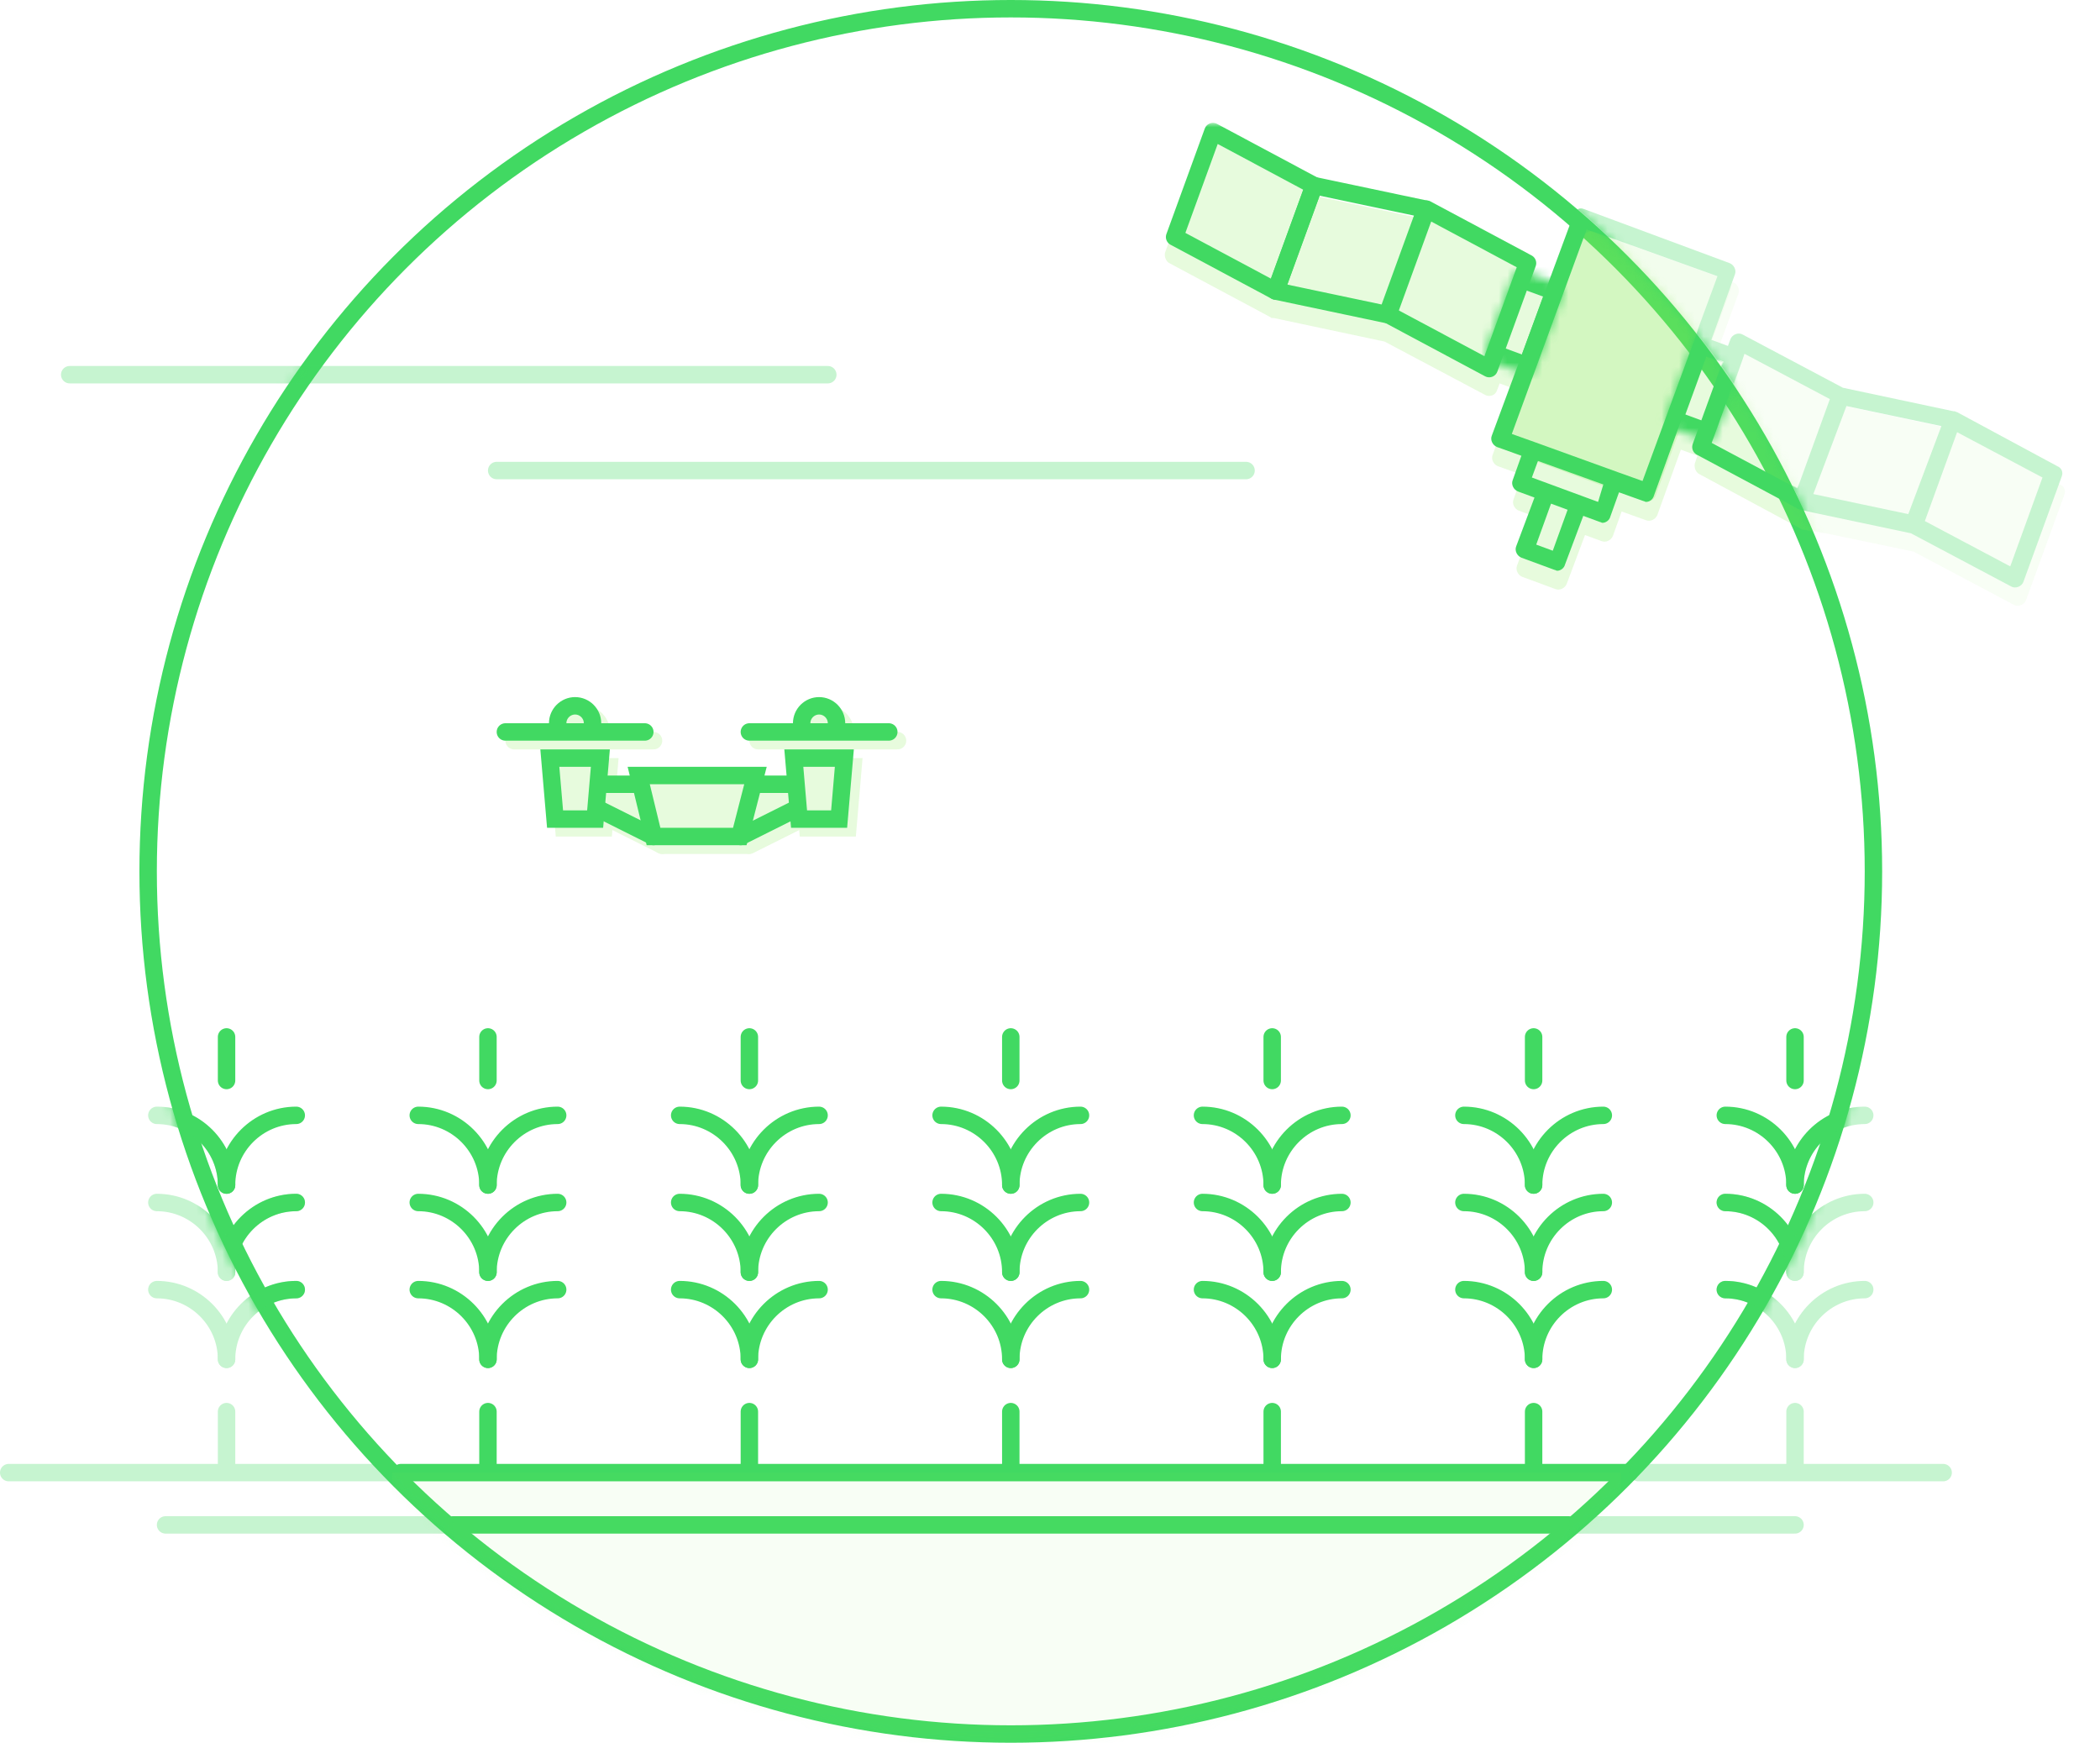<?xml version="1.0" encoding="utf-8"?>
<!-- Generator: Adobe Illustrator 23.0.1, SVG Export Plug-In . SVG Version: 6.00 Build 0)  -->
<svg version="1.1" id="Слой_1" xmlns="http://www.w3.org/2000/svg" xmlns:xlink="http://www.w3.org/1999/xlink" x="0px" y="0px"
	 width="241px" height="200px" viewBox="0 0 241 200" style="enable-background:new 0 0 241 200;" xml:space="preserve">
<style type="text/css">
	.st0{fill:none;stroke:#41D962;stroke-width:2;}
	.st1{fill:none;stroke:#41D962;stroke-width:2;stroke-linecap:round;stroke-linejoin:round;}
	.st2{opacity:0.3;}
	.st3{opacity:0.2;}
	.st4{fill-rule:evenodd;clip-rule:evenodd;fill:#85E953;}
	.st5{opacity:0.2;fill-rule:evenodd;clip-rule:evenodd;fill:#85E953;enable-background:new    ;}
	.st6{fill-rule:evenodd;clip-rule:evenodd;fill:#41D962;}
	.st7{fill:#FFFFFF;filter:url(#Adobe_OpacityMaskFilter);}
	.st8{mask:url(#mask0_1_);}
	.st9{opacity:0.2;fill:#85E953;enable-background:new    ;}
	
		.st10{opacity:0.3;fill:none;stroke:#41D962;stroke-width:2;stroke-linecap:round;stroke-linejoin:round;enable-background:new    ;}
	.st11{fill:#FFFFFF;filter:url(#Adobe_OpacityMaskFilter_1_);}
	.st12{mask:url(#path-87-inside-2_1_);fill:none;stroke:#41D962;stroke-width:4;stroke-linecap:round;stroke-linejoin:round;}
	.st13{fill:#FFFFFF;filter:url(#Adobe_OpacityMaskFilter_2_);}
	.st14{mask:url(#path-88-inside-3_1_);fill:none;stroke:#41D962;stroke-width:4;stroke-linecap:round;stroke-linejoin:round;}
	.st15{fill:#41D962;}
	.st16{fill:#85E953;stroke:#85E953;stroke-width:2;}
	.st17{fill:none;stroke:#85E953;stroke-width:2;stroke-linecap:round;stroke-linejoin:round;}
	.st18{fill:#85E953;}
	.st19{fill:#85E953;stroke:#85E953;stroke-width:2;stroke-linecap:round;stroke-linejoin:round;}
</style>
<circle class="st0" cx="116" cy="100" r="99"/>
<path class="st1" d="M46,169h141"/>
<path class="st1" d="M52,175h128"/>
<g class="st2">
	<path class="st1" d="M1,169h44"/>
	<path class="st1" d="M19,175h32"/>
	<path class="st1" d="M181,175h25"/>
	<path class="st1" d="M188,169h35"/>
	<path class="st1" d="M26,136c0-4.4-3.6-8-8-8"/>
	<path class="st1" d="M26,146c0-4.4-3.6-8-8-8"/>
	<path class="st1" d="M34,138c-4.4,0-8,3.6-8,8"/>
	<path class="st1" d="M26,156c0-4.4-3.6-8-8-8"/>
	<path class="st1" d="M34,148c-4.4,0-8,3.6-8,8"/>
	<line class="st1" x1="26" y1="168" x2="26" y2="162"/>
	<path class="st1" d="M214,128c-4.4,0-8,3.6-8,8"/>
	<path class="st1" d="M206,146c0-4.4-3.6-8-8-8"/>
	<path class="st1" d="M214,138c-4.4,0-8,3.6-8,8"/>
	<path class="st1" d="M206,156c0-4.4-3.6-8-8-8"/>
	<path class="st1" d="M214,148c-4.4,0-8,3.6-8,8"/>
	<line class="st1" x1="206" y1="168" x2="206" y2="162"/>
	<line class="st1" x1="8" y1="43" x2="35" y2="43"/>
	<g class="st3">
		<path class="st4" d="M208.1,60.9l11.5,2.4l11.5,6.1c0.5,0.3,1.2,0,1.4-0.5l4.4-12.1c0.2-0.5,0-1-0.5-1.2l-11.6-6.2
			c0,0-0.1-0.1-0.2-0.1c-0.1,0-0.1,0-0.2,0l-12.7-2.7l-11.5-6.1c-0.5-0.3-1.2,0-1.4,0.5l-0.3,0.8l-1.7-0.6
			C201.4,47.4,205.1,54,208.1,60.9z M196.8,41.1l2.7-7.4c0.2-0.5-0.1-1.1-0.6-1.3l-14.4-5.2C189.1,31.4,193.2,36.1,196.8,41.1z"/>
	</g>
	<path class="st5" d="M196.1,40.1l2.5-6.8c0.2-0.5-0.1-1.1-0.6-1.3l-13.4-4.9C188.8,31.2,192.6,35.5,196.1,40.1z"/>
	<path class="st6" d="M207,58.6l12.3,2.6l11.5,6.1c0.5,0.3,1.2,0,1.4-0.5l4.4-12.1c0.2-0.5,0-1-0.5-1.2l-11.5-6.2
		c-0.1,0-0.2-0.1-0.3-0.1c0,0,0,0-0.1,0l-12.7-2.7l-11.5-6.1c-0.5-0.3-1.2,0-1.4,0.5l-0.3,0.8l-1.9-0.7l2.7-7.5
		c0.2-0.5-0.1-1.1-0.6-1.3L181.8,24c-0.2-0.1-0.5-0.1-0.7,0c1.2,1,2.4,2.1,3.5,3.2l12.5,4.5l-2.4,6.5c0.8,1,1.6,2,2.3,3l0.8,0.3
		l-0.2,0.5c0.5,0.7,0.9,1.3,1.4,2l1-2.8c0,0,0,0,0,0l0.2-0.6l9.8,5.2l-3.7,10.2l-0.6-0.3C206.2,56.7,206.6,57.6,207,58.6z
		 M211.9,46.6l10.9,2.3L219,59l-10.9-2.3L211.9,46.6z M224.6,49.6l-3.7,10.2l9.8,5.2l3.7-10.2L224.6,49.6z"/>
</g>
<defs>
	<filter id="Adobe_OpacityMaskFilter" filterUnits="userSpaceOnUse" x="7" y="14.1" width="229.9" height="185.9">
		<feColorMatrix  type="matrix" values="1 0 0 0 0  0 1 0 0 0  0 0 1 0 0  0 0 0 1 0"/>
	</filter>
</defs>
<mask maskUnits="userSpaceOnUse" x="7" y="14.1" width="229.9" height="185.9" id="mask0_1_">
	<circle class="st7" cx="116" cy="100" r="100"/>
</mask>
<g class="st8">
	<g class="st2">
		<rect x="45" y="169" class="st9" width="141" height="31"/>
	</g>
	<path class="st1" d="M26,136c0-4.4-3.6-8-8-8"/>
	<path class="st1" d="M34,128c-4.4,0-8,3.6-8,8"/>
	<path class="st1" d="M26,146c0-4.4-3.6-8-8-8"/>
	<path class="st1" d="M34,138c-4.4,0-8,3.6-8,8"/>
	<path class="st1" d="M26,156c0-4.4-3.6-8-8-8"/>
	<path class="st1" d="M34,148c-4.4,0-8,3.6-8,8"/>
	<line class="st1" x1="26" y1="124" x2="26" y2="119"/>
	<line class="st1" x1="26" y1="168" x2="26" y2="162"/>
	<path class="st1" d="M56,136c0-4.4-3.6-8-8-8"/>
	<path class="st1" d="M64,128c-4.4,0-8,3.6-8,8"/>
	<path class="st1" d="M56,146c0-4.4-3.6-8-8-8"/>
	<path class="st1" d="M64,138c-4.4,0-8,3.6-8,8"/>
	<path class="st1" d="M56,156c0-4.4-3.6-8-8-8"/>
	<path class="st1" d="M64,148c-4.4,0-8,3.6-8,8"/>
	<line class="st1" x1="56" y1="124" x2="56" y2="119"/>
	<line class="st1" x1="56" y1="168" x2="56" y2="162"/>
	<path class="st1" d="M86,136c0-4.4-3.6-8-8-8"/>
	<path class="st1" d="M94,128c-4.4,0-8,3.6-8,8"/>
	<path class="st1" d="M86,146c0-4.4-3.6-8-8-8"/>
	<path class="st1" d="M94,138c-4.4,0-8,3.6-8,8"/>
	<path class="st1" d="M86,156c0-4.4-3.6-8-8-8"/>
	<path class="st1" d="M94,148c-4.4,0-8,3.6-8,8"/>
	<line class="st1" x1="86" y1="124" x2="86" y2="119"/>
	<line class="st1" x1="86" y1="168" x2="86" y2="162"/>
	<path class="st1" d="M116,136c0-4.4-3.6-8-8-8"/>
	<path class="st1" d="M124,128c-4.4,0-8,3.6-8,8"/>
	<path class="st1" d="M116,146c0-4.4-3.6-8-8-8"/>
	<path class="st1" d="M124,138c-4.4,0-8,3.6-8,8"/>
	<path class="st1" d="M116,156c0-4.4-3.6-8-8-8"/>
	<path class="st1" d="M124,148c-4.4,0-8,3.6-8,8"/>
	<line class="st1" x1="116" y1="124" x2="116" y2="119"/>
	<line class="st1" x1="116" y1="168" x2="116" y2="162"/>
	<path class="st1" d="M146,136c0-4.4-3.6-8-8-8"/>
	<path class="st1" d="M154,128c-4.4,0-8,3.6-8,8"/>
	<path class="st1" d="M146,146c0-4.4-3.6-8-8-8"/>
	<path class="st1" d="M154,138c-4.4,0-8,3.6-8,8"/>
	<path class="st1" d="M146,156c0-4.4-3.6-8-8-8"/>
	<path class="st1" d="M154,148c-4.4,0-8,3.6-8,8"/>
	<line class="st1" x1="146" y1="124" x2="146" y2="119"/>
	<line class="st1" x1="146" y1="168" x2="146" y2="162"/>
	<path class="st1" d="M176,136c0-4.4-3.6-8-8-8"/>
	<path class="st1" d="M184,128c-4.4,0-8,3.6-8,8"/>
	<path class="st1" d="M176,146c0-4.4-3.6-8-8-8"/>
	<path class="st1" d="M184,138c-4.4,0-8,3.6-8,8"/>
	<path class="st1" d="M176,156c0-4.4-3.6-8-8-8"/>
	<path class="st1" d="M184,148c-4.4,0-8,3.6-8,8"/>
	<line class="st1" x1="176" y1="124" x2="176" y2="119"/>
	<line class="st1" x1="176" y1="168" x2="176" y2="162"/>
	<path class="st1" d="M206,136c0-4.4-3.6-8-8-8"/>
	<path class="st1" d="M214,128c-4.4,0-8,3.6-8,8"/>
	<path class="st1" d="M206,146c0-4.4-3.6-8-8-8"/>
	<path class="st1" d="M214,138c-4.4,0-8,3.6-8,8"/>
	<path class="st1" d="M206,156c0-4.4-3.6-8-8-8"/>
	<path class="st1" d="M214,148c-4.4,0-8,3.6-8,8"/>
	<line class="st1" x1="206" y1="124" x2="206" y2="119"/>
	<line class="st1" x1="206" y1="168" x2="206" y2="162"/>
	<line class="st10" x1="57" y1="54" x2="143" y2="54"/>
	<line class="st10" x1="8" y1="43" x2="95" y2="43"/>
	<g class="st3">
		<path class="st4" d="M180.7,26.9c0.2-0.5,0.8-0.8,1.3-0.6l16.9,6.2c0.5,0.2,0.8,0.8,0.6,1.3l-2.7,7.5l1.9,0.7l0.3-0.8
			c0.2-0.6,0.9-0.8,1.4-0.5l11.5,6.1l12.7,2.7c0.1,0,0.1,0,0.2,0c0.1,0,0.1,0,0.2,0.1l11.6,6.2c0.4,0.2,0.6,0.8,0.5,1.2l-4.4,12.1
			c-0.2,0.6-0.9,0.8-1.4,0.5l-11.5-6.1l-12.7-2.7c-0.1,0-0.1,0-0.2,0c-0.1,0-0.1,0-0.2-0.1L195,54.4c-0.4-0.2-0.6-0.8-0.5-1.2
			l0.3-0.9l-1.9-0.7l-2.7,7.5c-0.2,0.5-0.8,0.8-1.3,0.6l-2.8-1l-1,2.8c-0.2,0.5-0.8,0.8-1.3,0.6l-1.9-0.7l-2.1,5.6
			c-0.2,0.5-0.8,0.8-1.3,0.6l-3.8-1.4c-0.5-0.2-0.8-0.8-0.6-1.3l2.1-5.6l-1.9-0.7c-0.5-0.2-0.8-0.8-0.6-1.3l1-2.8l-2.8-1
			c-0.5-0.2-0.8-0.8-0.6-1.3l2.7-7.5l-1.9-0.7l-0.3,0.8c-0.2,0.6-0.9,0.8-1.4,0.5l-11.5-6.1l-12.7-2.7c-0.1,0-0.1,0-0.2,0
			c-0.1,0-0.1,0-0.2-0.1l-11.6-6.2c-0.4-0.2-0.6-0.8-0.5-1.2l4.4-12.1c0.2-0.6,0.9-0.8,1.4-0.5l11.5,6.1l12.7,2.7c0.1,0,0.1,0,0.2,0
			c0.1,0,0.1,0,0.2,0.1l11.6,6.2c0.4,0.2,0.6,0.8,0.5,1.2l-0.3,0.9l1.9,0.7L180.7,26.9z"/>
	</g>
	<path class="st9" d="M183,26.6l15,5.5c0.5,0.2,0.8,0.8,0.6,1.3L190,56.9c-0.2,0.5-0.8,0.8-1.3,0.6l-15-5.5
		c-0.5-0.2-0.8-0.8-0.6-1.3l8.6-23.5C181.9,26.7,182.4,26.4,183,26.6z"/>
	<defs>
		<filter id="Adobe_OpacityMaskFilter_1_" filterUnits="userSpaceOnUse" x="189.2" y="36.6" width="12.8" height="15.8">
			<feColorMatrix  type="matrix" values="1 0 0 0 0  0 1 0 0 0  0 0 1 0 0  0 0 0 1 0"/>
		</filter>
	</defs>
	<mask maskUnits="userSpaceOnUse" x="189.2" y="36.6" width="12.8" height="15.8" id="path-87-inside-2_1_">
		<path class="st11" d="M195.6,38.7l3.8,1.4c0.5,0.2,0.8,0.8,0.6,1.3l-3.1,8.5c-0.2,0.5-0.8,0.8-1.3,0.6l-3.8-1.4
			c-0.5-0.2-0.8-0.8-0.6-1.3l3.1-8.5C194.5,38.7,195.1,38.5,195.6,38.7z"/>
	</mask>
	<path class="st12" d="M195.6,38.7l3.8,1.4c0.5,0.2,0.8,0.8,0.6,1.3l-3.1,8.5c-0.2,0.5-0.8,0.8-1.3,0.6l-3.8-1.4
		c-0.5-0.2-0.8-0.8-0.6-1.3l3.1-8.5C194.5,38.7,195.1,38.5,195.6,38.7z"/>
	<defs>
		<filter id="Adobe_OpacityMaskFilter_2_" filterUnits="userSpaceOnUse" x="168.5" y="29.1" width="12.8" height="15.8">
			<feColorMatrix  type="matrix" values="1 0 0 0 0  0 1 0 0 0  0 0 1 0 0  0 0 0 1 0"/>
		</filter>
	</defs>
	<mask maskUnits="userSpaceOnUse" x="168.5" y="29.1" width="12.8" height="15.8" id="path-88-inside-3_1_">
		<path class="st13" d="M174.9,31.1l3.8,1.4c0.5,0.2,0.8,0.8,0.6,1.3l-3.1,8.5c-0.2,0.5-0.8,0.8-1.3,0.6l-3.8-1.4
			c-0.5-0.2-0.8-0.8-0.6-1.3l3.1-8.5C173.8,31.2,174.4,30.9,174.9,31.1z"/>
	</mask>
	<path class="st14" d="M174.9,31.1l3.8,1.4c0.5,0.2,0.8,0.8,0.6,1.3l-3.1,8.5c-0.2,0.5-0.8,0.8-1.3,0.6l-3.8-1.4
		c-0.5-0.2-0.8-0.8-0.6-1.3l3.1-8.5C173.8,31.2,174.4,30.9,174.9,31.1z"/>
	<path class="st1" d="M199.6,39.2l11.6,6.2l-4.4,12.1l-11.6-6.2L199.6,39.2z"/>
	<path class="st1" d="M211.2,45.4l12.8,2.7l-4.4,12.1l-12.8-2.7L211.2,45.4z"/>
	<path class="st1" d="M150.8,21.3l12.8,2.7l-4.4,12.1l-12.8-2.7L150.8,21.3z"/>
	<path class="st1" d="M163.7,24l11.6,6.2l-4.4,12.1l-11.6-6.2L163.7,24z"/>
	<path class="st1" d="M139.2,15.1l11.6,6.2l-4.4,12.1l-11.6-6.2L139.2,15.1z"/>
	<path class="st15" d="M198.7,30.2L181.8,24c-0.1,0-0.2-0.1-0.3-0.1c-0.4,0-0.8,0.3-0.9,0.7L171.2,50c-0.2,0.5,0.1,1.1,0.6,1.3
		l2.8,1l-1,2.8c-0.2,0.5,0.1,1.1,0.6,1.3l1.9,0.7l-2.1,5.6c-0.2,0.5,0.1,1.1,0.6,1.3l3.8,1.4c0.1,0,0.2,0.1,0.3,0.1
		c0.4,0,0.8-0.3,0.9-0.7l2.1-5.6l1.9,0.7c0.1,0,0.2,0.1,0.3,0.1c0.4,0,0.8-0.3,0.9-0.7l1-2.8l2.8,1c0.1,0,0.2,0.1,0.3,0.1
		c0.4,0,0.8-0.3,0.9-0.7l9.2-25.4C199.5,31,199.2,30.4,198.7,30.2z M178.2,63.2l-1.9-0.7l1.7-4.7l1.9,0.7L178.2,63.2z M183.4,57.6
		l-1.9-0.7c0,0,0,0,0,0l-3.8-1.4c0,0,0,0,0,0l-1.9-0.7l0.7-1.9l7.5,2.7L183.4,57.6z M188.5,55.2l-2.8-1c0,0,0,0,0,0l-9.4-3.4
		c0,0,0,0,0,0l-2.8-1l8.6-23.5l15,5.5L188.5,55.2z"/>
</g>
<g class="st3">
	<path class="st16" d="M64.1,88h5.8l-0.6,7h-4.6L64.1,88z"/>
	<path class="st17" d="M59,85h16"/>
	<path class="st16" d="M92.1,88h5.8l-0.6,7h-4.6L92.1,88z"/>
	<path class="st17" d="M87,85h16"/>
	<path class="st17" d="M67,82c-1.1,0-2,0.9-2,2h4C69,82.9,68.1,82,67,82z"/>
	<path class="st17" d="M95,82c-1.1,0-2,0.9-2,2h4C97,82.9,96.1,82,95,82z"/>
	<path class="st18" d="M73.3,90.2c-0.2-0.6,0.3-1.2,1-1.2h13.4c0.7,0,1.1,0.6,1,1.2l-1.8,7c-0.1,0.4-0.5,0.8-1,0.8h-9.9
		c-0.5,0-0.9-0.3-1-0.8L73.3,90.2z"/>
	<path class="st19" d="M70,91h4l2,6l-6-3V91z"/>
	<path class="st19" d="M88,91h4v3l-6,3L88,91z"/>
</g>
<path class="st0" d="M63.1,87h5.8l-0.6,7h-4.6L63.1,87z"/>
<path class="st1" d="M58,84h16"/>
<path class="st0" d="M91.1,87h5.8l-0.6,7h-4.6L91.1,87z"/>
<path class="st1" d="M86,84h16"/>
<path class="st1" d="M68,83c0-1.1-0.9-2-2-2s-2,0.9-2,2"/>
<path class="st1" d="M96,83c0-1.1-0.9-2-2-2s-2,0.9-2,2"/>
<path class="st0" d="M73.3,89h13.4l-1.8,7h-9.9L73.3,89z"/>
<path class="st1" d="M73,90h-4"/>
<path class="st1" d="M75,96l-6-3"/>
<path class="st1" d="M91,90h-4"/>
<path class="st1" d="M91,93l-6,3"/>
</svg>
